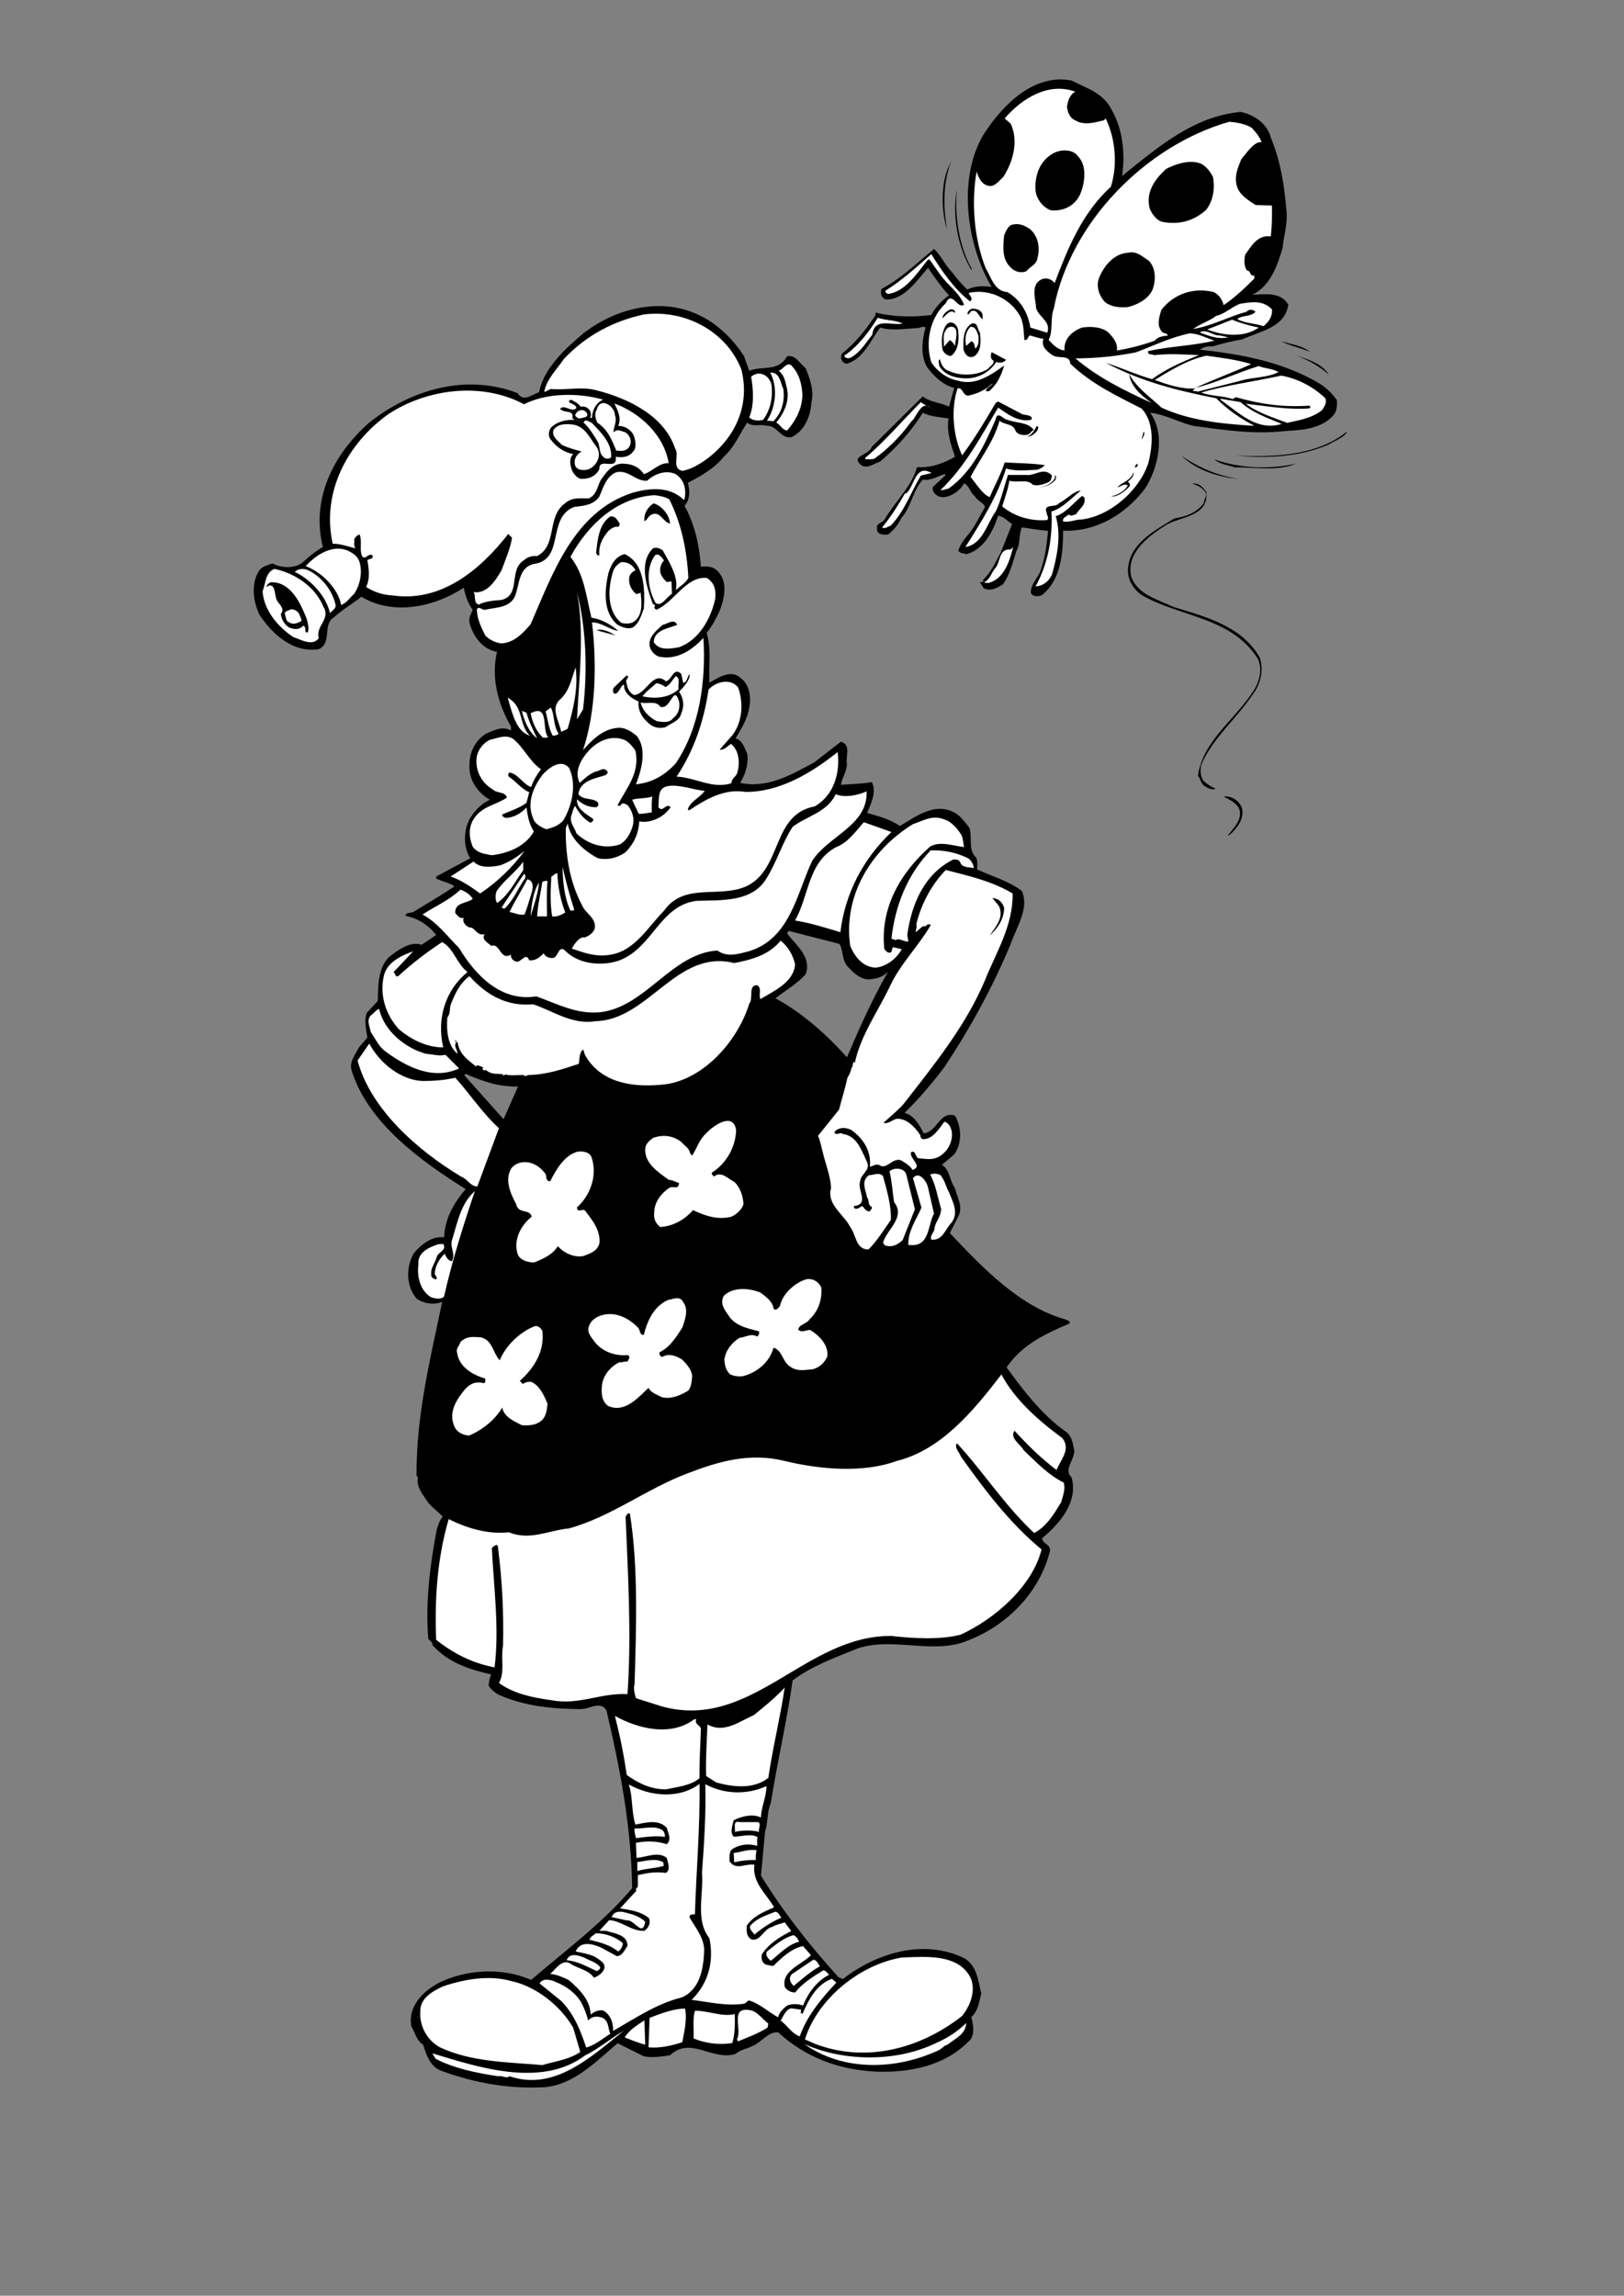 <?xml version="1.0" encoding="utf-8"?>
<!-- Generator: Adobe Illustrator 21.0.2, SVG Export Plug-In . SVG Version: 6.00 Build 0)  -->
<svg version="1.2" baseProfile="tiny" id="Layer_1" xmlns="http://www.w3.org/2000/svg" xmlns:xlink="http://www.w3.org/1999/xlink"
	 x="0px" y="0px" viewBox="0 0 595 841" overflow="scroll" xml:space="preserve">
<rect x="0" y="0" width="595" height="841" fill="#808080" stroke="none"/>
<g>
	<g>
		<path d="M393.6,531.6c-0.5-2.7-0.8-5.6-3.2-7.2c-8.5-6-15.5-15-21.6-23.5c5.8-8.5,14.5-12.4,23.1-16.1v-0.5
			c-0.4-0.7-1.2-0.7-1.7-1c-16.4-4.6-30-18.6-42.2-31.6l3.3-6.5c1.5-3.5-0.7-6.7-1.4-9.9c-2-2.7-1.8-6.7-4.8-8.6l4.5-3.8
			c3-4.2,2.7-9.9,0.3-14.2c-5.7-1.8-6.4,5.9-11.5,6.5c-1.4-2.9-3.5-6.7-7-7.5c5.3-5.2,9.8-10.5,14.4-16.5
			c9.7-14.5,18-29.8,24.5-45.4c2.1-6.2,6.9-13,4.1-19.4c-4.8-3.7-10.9-5.3-16.4-7.9c0-1.2,0.3-3.2-0.4-4.4c-3-2.7-1.3-7.3-2.4-10.8
			c-1.4-1.8-3-4-4.8-5.2c-7.4-4.7-14.7,0.9-20.7,4.5c-3.6-2.5-7.8-3.6-12-4.8c1.4-3.4,3.6-7.7,1.7-11.3c-3.6,0.7-7.8,0.7-11.3,1
			c0.4-2.7,2.2-4.8,2.2-7.7c-0.6-2.7,1.7-6.9-2.2-8.1l-9.8,7.6c-8.3,4.4-16.8,9.6-27.1,7.5c1.9-3.1,3.1-7,2.6-10.6
			c-1-2.1-1.7-5-4.3-5.7c2.1-3.6,4.4-7.1,5-11.3c0.8-4,0.1-8.3-3.1-10.8c-3.7-3.4-8.4,0-11.5,1.7c-0.3-6.7,0.8-12.2-1-18.3
			c2.1-2.5,3.5-5.3,4.8-8.1c1.8-4.7,3.2-11-1.2-14.9c-1.7-1.4-3.8-1.4-5.7-1.2c-0.6-8.1-2.3-15.6-6-22.3c2.1-2.4,2-5.6,1.2-8.4
			c4.7-2.5,9.7-5.2,13.2-9.6c4.1-3.7,5.8-8.5,8.6-12.5c1.8,1.8,4.9,0.4,7.2,1.2c3.6-0.3,5.2,5.1,9.1,4.1c4.7-2.3,6.9-7.6,7.2-12.8
			c1.1-4.3-0.7-8.8-2.1-12.4c-2.3-1.9-3.8-5-6.8-4.4c-3.3,5.8-8.7,3.4-13.9,5.3l-1.9-5.3c-3.8-6.1-10.1-12.2-16.6-15.1
			c-13.6-6.6-30.1-2.6-42,6.5c-6.9,5.8-14.8,13-16.5,21.8c-2.7,0.8-5.6,3.8-7.9,0.3c-18.7-7.2-38.9-1.4-54.3,10.8
			c-13.2,11.6-21.4,28-17,45.6c-2.7,1.5-5.1,3.5-7.5,5.7c-3,2.3-7.8,2-11,0.3c-1.8,0.7-4,1.1-5,2.9c-2.9,4.6-2,11.1,0.2,15.8
			c4.9,7.5,12.6,14.2,21.8,12.7c5-2.2,1.2-9.1,5.6-11.7c3.2-2.9,6.9-5,10-7.5c11.7,7.1,26.9,3.7,37.5-3.3c0.6,2.9,1.5,5.7,3.3,8.1
			c-0.6,1.5-1.5,2.7-1.2,4.6c1.2,5,4.8,9.9,10.1,10.8c-2.3,9.6,0.5,19.4,5.1,27.3v1.5c-3.1-1.8-6.4,0-9.2,1.2c-4,2.6-6,6.8-6,11.5
			c-0.3,5.4,3,10.1,7.5,12.7c-3.3,1.4-6,4.4-7.7,7.5c-2,4.3-2,10,0.5,13.9l-12.5,6.7v0.7c2.2,1.2,4.9,1.5,6.7,2.9
			c-4.8,3.3-9.8,6.1-14.6,9.1c-1,0.9-3.1,0.1-3.4,1.7c4.4,0.8,8.3,3.2,11.3,7l-5.3,3.6c-4.3-1.4-8.6,1.9-12,4.5
			c-4.1,4.2-3.9,10.5-4.1,16.1l-4,4.3c-1.1,2.9-0.2,6.3,0.2,9.1l-3.1,3.6c-1.3,2.7-3.6,5.2-2.7,8.4c6,19.3,25.5,33.3,41.8,43.5
			c-4.4,5.2-7.6,10.8-7.9,17.7c-4.5-0.6-8.4,2.6-11.1,5.8c-2.9,5.1-2.9,11.9,1,16.6c2.5,1.8,6.4,2.5,9.4,1.2
			c-4.2,20.4-9.5,41-9.4,63.6l0.5,0.7c-0.7,3.6,2,6.5,3.8,9.3c1.7,2,3.9,3.5,5.3,5.1c-1.2,1.4-1.7,3.1-2.2,4.8
			c-2.4,12.6-4.2,26.6-3.1,39.8c0.1,0.8,1.8,1.3,1.5,2.4c5.8,6.5,13.6,9,21.6,10.8c-0.7,1.3-0.8,2.7-1,4.1c1.1,1.6,2.5,2.8,4.3,3.6
			c9.4,4,19.3,4.9,29.1,5c3.3,0.2,7.6-3.3,9.8,0.5c4.9,21,9.1,42.2,9.4,65.1c-10.7,12.7-24.3,22.7-37,33.6
			c-10.7-4.7-23.8-3.9-34.1,1.2c-5.7,3.2-11.1,8.5-9.8,15.8c1.4,2.3,1.9,5.3,4.3,6.7c1.2,3.6,2.5,8.1,6.7,9.6
			c12.3,4.5,24.7,6.7,37.9,6c10.7-1,18.5-9.2,26.7-16.1l9.6,4.8c3.2,0.6,6.2,0.1,9.6-0.4c7.5-7.1,15.5,2.2,24-0.5
			c1.8-1.6,4.2-1.8,6.2-2.9c3.3-1.3,5.7-5.3,9.4-5c10.1,9.3,22.5,13.8,36,14.4c12.4,0.4,25.4-2.1,34.5-11.8c1.6-2.3,0.9-5.6,0.3-8.2
			c2.5-2.3,2.8-5.5,3.6-8.6c-1.1-4.7-1.6-10.4-6.3-13c-15-7.2-32.2-1.8-44.4,7.7l-1.6-0.7c-10.8-11.9-20.4-24.2-28.4-37.2l1.5-16.1
			c1.1-3.3,0.7-7.3,2.1-10.5c2.4-15.1,5.9-30,8-44.9c7.1-5.4,15.7-8.4,24-11.8c13.4-4.3,28.2,2.7,40.8-3.1
			c14.3-5.6,25.9-17.9,29.5-32.6c0.2-2.5-2.7-2.4-2.9-4.6c6.5-5.4,13.3-13.3,10.8-22.3C389.6,538.5,393.5,535,393.6,531.6z
			 M184.5,410l-14.4-16.1l0.5-0.5c5.9,2.6,12.4,4.9,19.2,4.6L184.5,410z M310.3,387.3c-7.6-8.5-16.6-16.4-26.2-21.6
			c3.6-2.8,7.8-5.2,11.1-8.8c2.2-6.3-3.3-10.4-6.8-14.9l0.5-1l18.7,4.8c1.5,2.8,0.8,6.4,3.4,8.7c2,2.2,4.1,4,7,4.3
			c2.8-0.2,5.4-0.7,7.4-2.9C319.6,366,314.8,376.8,310.3,387.3z"/>
	</g>
	<path d="M407.2,40.1c4.2,7.2,5.1,16.2,3.9,24.4c13.2-10.7,26.3-21.9,43.4-23.5c4.9,0.9,9.9,4.4,11.1,9.4c3.5,8.5,4.9,16.9,5.7,26.4
		c0.6,5.2-0.9,9.1-1.4,14.1c-1.9,6.5-4.5,13.9-11.1,17.1c4.4-0.2,10.5-1.2,13.2,3.6c-1.1,8.4-10.6,9.8-16.8,12.7
		c-4,0.7-7.1,1.5-11,2.6c-2-0.1-3.2,0.2-4.6,1.2c15.5,1.7,30.6,4.5,44,12.5c2.3,1.4,4.8,3.9,6.2,6c0.2,2.3-0.1,4.5-1.7,6
		c-4.5,4.6-11.5,5-17.3,5.3c-11.5,1.3-22.6-0.4-33.6-1.9c-5.4-1.3-10.4-4.2-15.8-4.8c5.8,8,2.9,20.4-1.9,27.8
		c-7.2,9.5-18,15.9-30,15.4c0,8.7-0.9,18.3-7.9,23.7c-1.3,0.5-3.3,0.5-3.9-0.9c-0.3-3.3,3.3-6,3.9-9.4c1.5-4.2,1.9-8.8,2.4-13.4
		c-3.1-0.1-6.5-0.8-9.6-1.2c-1.2,2.6-0.5,6.1-2,8.6c-1.4,4.2-2.3,8.6-5,12.3c-2,1.2-4.5,2.7-7,1.4l-1.4-2.2l1.4-0.2
		c-0.3-0.1-0.2-0.5-0.2-0.7c2.9-2.7,4.6-6.6,6.5-10.1l4.1-10.3c-1.5-1-3.1-2.8-5.1-3.1c-1.8,5.5-5.1,12.3-11.5,14.1
		c-1.1-0.3-2.3-0.2-3.1-1.2c0.9-3.5,4.2-6.1,6-9.3l3.8-6.8c-0.6-1.7-2.9-2.2-3.8-4c-1.8-1.4-2-3.9-3.9-4.6c-1.4,2.5-4.2,4.6-7.2,5
		c-1.9,0.3-3.9-1-4.3-2.8v-0.8l4.8-4.5l-0.5-0.3c-2.5,0.8-5.1,2.5-7.9,2c-3.7,4-4.2,10-7.9,14.1c-1,2.3-2.8,4.4-4.8,6
		c-1.8,0.3-4.4,0-4.1-2.4c-0.2-2,2.2-1.7,2.9-3.3c3.8-6.4,9.8-11.9,11.8-19c4.8,0.4,9.7-1.3,13.9-3.8c-1.5-4.4-3.1-8.7-2.4-14
		c-2.9-0.5-6.6-0.6-9.4-2.1c-4,6.5-9.6,12.8-15.8,18c-2.1,0.5-4,2.5-6.5,1.4c-4.7-3.6,2.6-3.7,3.6-6.9l18.7-18.5
		c2.8,2.3,6.6,2.2,9.6,3.8l1.9-6.9c-4-1-7.5-4.2-10-7.7c-2.4-4.2-1.8-9.9-0.5-14.4c-0.7-0.7-2.1,0.2-3.1,0.2
		c-4.7,0.2-9.1,1.1-13.5-0.2c-3.6,4.7-5.8,11-12,13.2c-1.4,0.1-2.2-1-2.4-2.2l0.3-1.4c4.9-3.8,9.1-9.1,12.4-14.2v-0.9
		c6.8,1.7,14.1,1.7,20.4,0.9c1.4-2.7,3.9-5.4,6.5-7.2c-2.8-3-5.3-6.6-7.7-10.1c-4,4.6-8.9,12-15.6,11.6c-1.5-0.6-2-2.4-1.4-3.9
		c6.7-3.4,12.9-9.4,19.2-14.6c2.8,2.6,4,6,6.7,8.6c1.5,2.1,3.6,4.5,5.5,6.3c2.6-1.4,6-1.4,8.9-1c-9-15.1-12.7-39.6-2.9-55.9
		c6.8-10.5,18.2-22.4,32.2-19.7C398,32.3,404.2,34,407.2,40.1z"/>
	<path fill="#FFFFFF" d="M394,33.6c-2.2,1.1-2.7,3.4-3.1,5.5c0.3,2,1,4.2,3.1,5c3.3,2,7.2,0.7,10.4,0l0.7-0.7
		c3.5,7.2,4.5,16.8,1.9,25c-10.7,9.8-15.8,22.7-20.6,35.3c-1.2-1.6-3.4-2.2-5.1-1.2c-3.8,2.1-1.8,7.2-1.7,10.3
		c0.8,3.3,5.6,4.9,4.1,9.1l-6.2-1.9c-0.8-5.2-3.5-10.1-8.4-13c-4.8-0.3-5.9-5.4-7.9-8.6c-4.3-10.6-5.4-24.2-3.4-35.5
		c0.7,2,1.6,4.3,3.8,5c2.6,1.1,4.4-1.7,6-3.1c3.5-5.4,5.7-13.1,2.7-19.5l-2.2-1.9C374.5,35.9,384.3,30,394,33.6z"/>
	<path fill="#FFFFFF" d="M458.8,47c1.4,1.6,2.8,3.2,3.4,5.1c-2.6-0.4-5.2,3.6-7.4,6.2c-1.3,3.2-2.6,6.1-1.7,9.6
		c0.8,3.4,4.2,5.4,6.9,7.2l6,0.2c0.1,3.9,0,7.7-0.4,11.3c-4.8-0.7-7.1,3.5-9.4,6.7c-0.4,1.9-0.5,4.3,0.7,5.8
		c1.4,0.1,0.9,1.7,2.2,1.9l0.2-0.2c0.4,0.2,0.2,0.8,0.3,1.2c-3.6,3.6-7.3,7.1-11.3,9.8c-0.4-1.9-1.7-3.9-3.6-4.8
		c-7.2-1.8-14.5,0.5-19.2,6.5c-0.7,2.3-1.8,5.6,0,7.7c0.5,1.2,2,0.5,2.4,1.7c-1.5,0.2-3.8,0.4-4.8,1.9c-4.5,1.6-9.1,2.8-13.9,3.6
		c0.4-2.8-1.4-4.8-3.2-6.7c-2.5-2-6.5-2.2-9.6-1.7c-3.3,1.2-6.4,3.8-6.4,7.7v0.7c-2.4-0.3-4.1-2-5.8-3.9c1.7-3.1,0.5-7.9,1.9-11.5
		c6-31.5,33.7-59.7,64.3-68.4C452.7,44.8,456.5,45.3,458.8,47z"/>
	<path d="M395,57.3c3.6,3.7,2.3,10.7,0.5,14.4c-2.2,4.1-6.4,5.8-10.6,5.3c-2.8-1.1-5.1-3.9-5.5-7.2c-0.4-5.7,1.7-11.3,7-13.9
		C388.7,54.8,393.1,54.5,395,57.3z"/>
	<path d="M347,84c-2.1-6.1-2.3-15.8,0.2-22.1l1.7-3.6C345.4,66,345.5,76,347,84z"/>
	<path d="M444.4,64.8c0.8,4.1,0.1,8.9-2.6,12.2c-4.6,4-9.8,5.4-15.8,4.3c-2.3-0.5-4-3-4.8-5c-1.4-5.8,1.6-10.3,6-14.4
		c3.7-1.9,8.8-3.6,12.9-1.9C442,61,443.5,63,444.4,64.8z"/>
	<path d="M356.1,98.6l-0.2,0.3c-5.1-8.5-7.1-20-5.3-29.6C349.7,78.5,351.2,90.1,356.1,98.6z"/>
	<path d="M377.2,83.8c3.3,2.7,3.9,7,2.9,10.8c-0.3,2.3-2.9,3.2-4.1,4.8c-2,0.7-4.2,0.2-5.7-1.4c-3.3-3.1-2.8-7.7-2.4-11.8
		c0.7-1.5,1.4-3.9,3.6-4C373.8,81.8,375.6,82.8,377.2,83.8z"/>
	<path d="M420.9,95.5c2.4,2.5,2.6,6.4,1.7,9.6c-1,4-5.6,6.5-9.4,7.4c-3.3,0.2-5.5,0-8.1-1.6c-2.5-2.4-3.6-6.1-2.4-9.2
		c1.8-4.3,5.4-8.8,10.5-9.1C416.5,91.8,418.6,94.1,420.9,95.5z"/>
	<path fill="#FFFFFF" d="M355.4,110.4c1.4-1.1-0.2-2-0.5-3.1c7.3-1.6,14.7,1.8,18.5,7.9c1.7,2.7,1.6,6.1,1.9,9.3
		c1.2,0.4,1.3-1.1,1.9-1.6c1.5,0.2,3.3,1.1,5.1,1.2c-1,2.9,1.4,4.7,3.3,6c2,1.5,6.4-0.4,6.5,3.1c7.9,7.6,17.1,11.8,26.2,16.5
		c4.7,5.1,4.1,13.5,2.4,20c-3.3,9.9-13.7,19.2-24.3,20.6c-2.4-0.1-4.3,1.2-6.9,0.7c-0.4-1.5,1.4-1.7,2.1-2.6c0.8,1.1,1.8,0,2.7,0
		c1-2.1,3.9-3.4,2.9-6.3l-0.8-0.4c-3,2.4-5.8,6.2-9.6,7.4c2.1,7,0.5,14.8-1.4,21.4c-1.1,2.4-3.2,4.2-6,4.3
		c4.4-7.8,6.4-17.8,5.8-27.4c4.1-1.2,7.3-4.9,10.8-7.7c-2.9,0.3-5.2,3.3-8,4.6c-1.2,1.9-6-0.1-4.5,3.6c0,0.9,0.9,1.7,0.2,2.6
		c-5.9,0.5-12-1.2-16.5-5c0.9-3.1,2.1-6.1,2.6-9.4c3,0.9,6.7-0.8,8.6,1.5c2,0.5,4.1-0.2,5.8-1c0.9-0.6,1.1-1.5,1.2-2.4
		c-3-3.3-6.1,0.2-9.4-0.2h-6.7c-1.5,4.5-2.5,9.2-4.5,13.4c-3.3,4.5-4.7,11.9-11.1,13c5.9-9.3,11.7-18.6,14.9-28.8
		c3.6,1.2,7.7,0.6,11.3,0.5c1.1-0.3,2.2-0.9,2.9-1.7c-4.5-0.7-10.1-0.7-14.7-1c-1.4,4.4-3.7,8.5-5.5,12.7c-2.6-1-4.9-4.8-7-7.4
		c3.6-6.9,8.6-13.1,10.6-20.6c1.7,1.6,5,1,5.8,3.6c0.9,1.7,2.8,1.8,4.3,1.6c1.1-0.3,1.4-1.1,2.4-1.9c-2.4-2.9-6.1-2.3-9.6-3.6
		c-1.4-0.1-3.7-3.5-4.3-0.2c-4,9.2-8.5,19.2-17.3,25.4c-1,0.1-1.8,0.7-2.9,0.5c9.2-8.8,14.8-19.7,21.1-30.2c3.6,2.6,7.6,5.4,12,4.5
		c0.4-0.1,0.2-0.6,0.3-0.9c-1.1-1.2-2.9-0.6-4.1-1.5l-8.2-4.3l-0.9,0.5c-3.8,6.5-7.7,13-12.3,19.2c-3.3-7-4.2-16.8-1.7-24.5
		c2-0.6,1.9,2.9,4.1,2.6c3.2-0.7,6.2-2,8.7-4.5c-0.5,1.3-2.3,1.4-2.4,2.9h1.2c3-2.6,4.5-5.9,5.5-9.4c-4.8,3.4-10.6,7.6-17.1,5.5
		c-3.8-0.7-7.5-3.4-9.6-6.7c-2.2-7.1-0.7-16.1,5.3-21.6c2.3-5,4.3,2.4,6.7,0.5c-1.7-4.3-5.8-7-8.6-10.8l-4.1-5.8l-0.7,0.3
		c-3.8,4.8-8.2,11.7-14.6,12.4c-0.3-0.4-1-0.5-0.8-1.2c6.1-3.8,11.3-8.6,16.8-13.4C345.1,99.3,349.5,105.8,355.4,110.4z"/>
	<path fill="#FFFFFF" d="M466,113.3c0.3,2.6-1.2,4.7-3.1,6.2c-3.1-1.1-6.7-1-9.6-2.6c1.9-1.6,4.9-0.7,6.7-2.7
		c-0.7-0.7-2.2-1.2-3.3,0c-6.6,1.8-12.9,5.3-19.5,6.3c2.7-2,5.8-2.8,8.4-4.8c3.2-0.7,5.7-3.3,8.7-4.4
		C458.5,110.6,462.7,109.9,466,113.3z"/>
	<path d="M360,115.3v1.7c-1.5-1-1.9-4.1-4.4-2.9c-0.1,0.5-0.6,0.8-0.9,1.2c-0.7-0.7,0.5-2,1.4-2.2C357.7,113,359.5,113.5,360,115.3z
		"/>
	<path d="M349.9,114v0.7c-1.6-1.8-3.4,0.9-4.6,1.9c0-1.6,1.8-2.8,3.1-3.3C349,113.3,349.5,113.5,349.9,114z"/>
	<path fill="#FFFFFF" d="M271.6,135.3c3.3,12.9-2,24.9-12.7,32.9c-2.7,1.9-5.6,3.7-8.9,4.3c-4.1-0.9-1-5.7-2.6-8.1
		c-4.1-12.3-17.5-18.5-28.8-21.4c-5.3-1.5-11,0-16.8-0.5c-0.8,0.2-1.5,1-2.4,1c1-4.8,4.4-7.9,7.2-12c8.2-8.7,18.2-13.9,29.3-16.3
		C250.7,113.3,266,121.1,271.6,135.3z"/>
	<path fill="#FFFFFF" d="M330.7,118.5c-3.8,1-10.3-2.5-11.1,4.1c-2.5,3.1-4.3,6.4-7.9,8.4c-0.8,0.4-2.1,0.3-2.4-0.7
		c5.2-3.5,9.2-8.9,12.3-13.9C324.7,117.5,327.6,117.1,330.7,118.5z"/>
	<path fill="#FFFFFF" d="M461.2,120c-5.4,3.8-13,3-18.9,0.7l9.1-3.6C454.5,118.4,458.1,119.4,461.2,120z"/>
	<path d="M351.1,121.8c0.3,3-0.1,6.8-2.7,8.6c-1.3,0-2.7-1.1-3.1-2.4c-0.4-2.8-0.4-5.7,1-8.4C348.1,116.4,351.3,119,351.1,121.8z"/>
	<path d="M359,121.8c0.4,2.8,0.7,7-2.2,8.8c-2.2,0.8-3.3-0.9-3.8-2.6c-0.1-3.2-0.2-7.5,2.9-9.4C358.3,117.8,358,120.6,359,121.8z"/>
	<path fill="#FFFFFF" d="M350.4,121.8c0.2,1.8-0.5,3.3-0.5,5c-0.4-0.8-1-1.7-1.9-2.2l-2.2,2.4c0.2-2.2-0.6-4.1,0.7-6
		C347.5,119,350.5,119.3,350.4,121.8z"/>
	<path fill="#FFFFFF" d="M358.5,123.1c0,1.4,0.3,3.5-1.2,4.6c-0.3-1-0.2-2.3-1.4-2.7l-1.9,1.7c-0.6-2.4-0.3-5.2,1.6-7
		C357.6,119.6,358,121.8,358.5,123.1z"/>
	<path fill="#FFFFFF" d="M450,123.6c-3.7,0.7-6.5-0.3-10.1-1.7l-0.3-0.2c2.6-1.3,4.7,1.4,7.5,1.2L450,123.6z"/>
	<path fill="#FFFFFF" d="M444.9,124.8c-8,1.9-15.9,2-24.2,3.8c-0.4,1.6,1.4,1,2.1,1.5c5.7-0.6,10.4-0.3,16.4,0
		c-5.9,2.4-12,5-17.1,8.8c-5.8-1.6-11.5-4.3-17-6c13.1,6.9,25.8,10.1,40.5,13c4.1,4.2,9,7.5,14,10.1c-11.4-0.7-23.6-1.8-34.1-6.7
		c-4.2-4-9.1-7.2-11.8-12.3c0.6,4.6,4.3,7.8,8.2,10.6c-9.7-4.4-19.5-9.2-27.9-16.3c8.3-0.1,14.1-0.7,22.1-2.2
		c6.9-2.6,12.6-5.5,19.9-7C439.3,122.3,442,123.8,444.9,124.8z"/>
	<path d="M480,128.9c-3-1.3-7.4-2.2-10.6-3.9C473,126.1,477.1,126.6,480,128.9z"/>
	<path d="M368.6,131.8c-0.7,1-2.4,1.3-3.6,0.8c-2.6,4-7,6.2-11.5,6c-3.7-0.1-7.6-1.3-9.4-4.6c0.1-0.8-0.7-1.8,0.3-2.4
		c0.3,1.8,1.4,3.8,3.3,4.3c4.2,2,10.3,1.7,14.2-0.7c0.7-1,2.4-1.7,2.1-3.1c-1.3-0.6-1-2.2-0.7-3.1L368.6,131.8z"/>
	<path d="M486.9,137.3c-3.7-3.4-8.3-5.7-12.9-7.5C478.6,131.6,484.1,132.8,486.9,137.3z"/>
	<path fill="#FFFFFF" d="M458.4,133.4c-6.6,3-13.8,5.6-20.4,8.7c7.7-1.9,15.6-5.7,23.2-8c2.3,1,4.8,0.8,7.2,2.2
		c-3.9,2.1-9.2,1.8-13.6,3.1l-16.1,4.1c-0.4-0.5-1.3,0.1-1.7-0.5l1-0.7c-5,0.4-10.2-1.4-14.9-3.1c5.8-3.6,12-7.4,18.9-8.9
		C447,131,453.5,131.8,458.4,133.4z"/>
	<path fill="#FFFFFF" d="M294,144.5c-0.1,5.1-2.3,9.4-5.6,13.2c-1.9-0.2-2.4-2.1-4-2.9c2.7-3.2,5.2-8.1,3.8-13
		c-0.5-2.2-0.9-4.4-2.9-6c1.7-0.4,3.3-4,5.1-1.4C293,137.3,293.7,140.8,294,144.5z"/>
	<path fill="#FFFFFF" d="M282.7,141.3c0.5,4.9-0.6,9-3.1,12.5c-1.5,0.4-3.8,0.4-5.1-0.9c1.9-4.5,1.5-10.3,0.7-14.9
		C278.4,135.3,282.2,137.8,282.7,141.3z"/>
	<path fill="#FFFFFF" d="M287,142.5c0.6,4.7-0.6,8.6-3.6,11.8l-2.4-0.2c3.3-4.9,4-12.4,1.2-17.6C285.8,136.3,285.9,140.3,287,142.5z
		"/>
	<path fill="#FFFFFF" d="M485.5,145.8c0.8,1.7-0.3,3.2-1.2,4.5c-3.7,2.9-8.2,3.6-12.7,4.6c-5.2-2-10.5-3.5-15.2-7
		c8,0.9,15.7,2.3,23.3,1.7l0.5-0.5l-0.5-0.5c-9.9,0.7-18.5-0.7-26.9-3.1l-1.2,0.7c-3.6-1.3-7.9-1-11.5-2.4
		c9.5-2.8,19.8-4.1,29.3-6.2C475.2,138.6,480.9,141.5,485.5,145.8z"/>
	<path fill="#FFFFFF" d="M192,148.1c8.2-4.2,19.8-4.3,29-1.7c-2.5,1-4.1,3.9-4.1,6.7h-0.7c0.4-1,0.4-1.6,0-2.6
		c-0.8-1.2-1.9-1.8-3.4-1.5c-1-1.3-2.3-1.9-3.6-2.6c-0.2,0.3-1,0.3-0.7,0.9c0.9,0.8,2.5,0.8,2.7,2.2c-1.8,1.8-4.2-1.5-6,0.2
		c1.3,1.9,5.2,0.2,4.5,3.4c0.6,1,1.8,1,2.4,1l0.3,0.2c-3.1-1.1-7.7-0.3-10.4,2.2c-0.9,1.1-1.3,3-0.4,4.3c2.1,2.9,5.1,5,8.4,5.5
		c-1.5,1.6-1.2,3.9-0.5,5.8c0.5,1.3,1.7,2.8,3.1,3.3c2.9,0.2,5.7-0.8,7-3.6c-0.2-4.5,6.7,1,6-4.5c1.9,0.4,4.7,0.3,6.2-1.7
		c1.6-1.3,1-4.2,0.5-5.8c-0.9-2.3-3.3-3.8-5.8-3.8c1.3-2.9-0.2-5.7-1.4-8.2c9.3,3.4,18.2,11.5,19.9,21.9c-3.4-0.3-5.9,3-9.1,4
		c-1.6-2.5-4.2-3.7-7-3.8c-3.6-0.5-6.3,2.3-8.1,5c-2.1,2.4-1.6,6.1-5.1,7.7c-3.5,0-5.9-0.5-8.6,1.7c-7,5-2.7,15.4-10.3,19.4
		c-1.7-0.2-3.5,0.3-4.8,1.5c-5.9,3.6-0.9,12.9-8.4,14.6c-2.6,0.2-5.8,0.4-8.2,1.7c-2.1-0.7-0.9-3.2-1.9-4.6c4.7,0.8,8-4,10.3-8.1
		c1.4-3.9,3.2-7.9,3.8-11.8l-1.4-1.4c-10.3,13.3-24.8,25.2-42.5,22.5c-3.2-0.1-6.7-1.2-9.6-3.1c1.6-2.7,1-7.1,0.5-9.8
		c0.7-0.6,2.3-0.3,1.9-1.7c-1.5-1.3-3.2,2.6-4.1-0.5c-0.6-2.3,0.3-5.4-0.7-7.2c-0.9,0.3-1.5,0.9-1.9,1.7c0.2,1.1-0.4,2.5,0.5,3.4
		c-2.5-0.6-5.7-1.8-8.4-1.7c-4.2-18.9,5.4-36.8,20.4-47.5C156.5,142.4,176.5,139.8,192,148.1z"/>
	<path fill="#FFFFFF" d="M454.5,147.3c4.5,4,9.9,5.8,15.1,8c-9.3,2.8-15.7-4.2-22.5-8.9l0.2-0.3L454.5,147.3z"/>
	<path fill="#FFFFFF" d="M341.7,150c-4.1-4.4-5.6,2.7-7.9,4.5c-3.8,5.3-8.4,9.9-13.4,13.5c-1,0.4-2.6,0.2-3.4,0.2v-0.5
		c7-5.8,13.4-13.4,20.4-20.4C338.7,148.6,340.9,148.8,341.7,150z"/>
	<path fill="#FFFFFF" d="M225.3,152.1c0.9,2.3-0.6,4.4-0.5,6.3c1.5-1.5,2.8-0.4,4.4,0c1.6,1.1,2.3,3,1.6,4.8
		c-0.7,1.7-2.5,2.2-4.3,1.9h-0.7c-1.6-3.8-3-7.7-7-10.3c-0.5-1.3-1.2-3.2-0.2-4.6C219.9,144.9,225.4,149,225.3,152.1z"/>
	<path fill="#FFFFFF" d="M215,151.3c0.8,1.7-1.3,1.6-2.2,1.9c-0.9,0.3-1.6-0.3-2.1-1c0.3-1,0.9-1.6,1.9-1.9
		C213.6,150.1,214.4,150.4,215,151.3z"/>
	<path fill="#FFFFFF" d="M223.9,167.5c-0.6,0.7-2.1,0.7-2.7,0c-1.8-1.4-1.3-3.7-2.1-5.5c-1.5-2.5-3-5.1-5.3-7.2
		c0.6-1.6,2.2-0.2,3.1,0.2C220.3,158.5,224.3,162.5,223.9,167.5z"/>
	<path fill="#FFFFFF" d="M218.6,163.8c1.1,1.6,1.1,3.8,0,5.5c-1.3,2.3-3.9,3.5-6.5,2.6c-0.6-0.2-1.2-0.8-1.4-1.4
		c-0.6-2.4,0.6-4.1,2.4-5.1c-2.2-0.6-4.9-1.3-7.2-2.4c-1.6-1.6-3.9-3.2-3.1-5.5c1.6-2.4,4.9-2.3,7.6-1.9
		C214.6,156.6,216.1,160.5,218.6,163.8z"/>
	<path d="M380.4,156.5c0,1.5-1.7,2.7-2.9,3.3l-1.7,0.3c2.2-0.4,3.2-2.6,4.1-4.1L380.4,156.5z"/>
	<path d="M486.9,162.8c-10.6,4.6-22.5,5.2-34.1,4.1c13.5,0.6,29.8,0.2,40.8-8.9C492.8,160.1,489.3,161.3,486.9,162.8z"/>
	<path d="M418.5,160.8h-0.2l0.7-2.7C419.7,158.9,418.8,159.9,418.5,160.8z"/>
	<path d="M453.8,175.4c-7.1-0.5-15.2-3-20.9-8.4C439.2,171.3,446.1,174.3,453.8,175.4z"/>
	<path d="M474.9,169.8c-6.8,3-15.5,1.3-22.5,1.4c-2.3-0.8-5.5-1.1-7.5-2.9C454.3,171.6,465.2,172.1,474.9,169.8z"/>
	<path d="M416.1,171.3c-0.6-0.3,0-1,0.5-1.4C417.2,170.3,416.6,171,416.1,171.3z"/>
	<path fill="#FFFFFF" d="M341.2,173.3l-3.8,0.9c-3.7,6.1-5.8,12.8-11,18.3c-1,0.4-2.3,1.4-3.2,0.7c3.3-4,5.9-8.2,8.4-12.5h0.5
		c2.9-2.6,3.2-10.4,8.7-7.7C341,173,341.1,173.1,341.2,173.3z"/>
	<path fill="#FFFFFF" d="M237.1,176.1c2.7-2.5,6.9-4.1,10.5-2.4c3.2,2.2,3.9,5.7,3.2,9.2l-0.3,0.2c-5.1-5-12.3-4.4-18.7-2.6
		c-21.7,6.9-29.5,30.2-37.4,48.2c-3.1,3.6-6.2,6.8-10.8,7c-2-0.3-4.2-1.2-5.8-2.9c-1.5-3-3-6-3.1-9.6c0.9-1.3,1.8,0.3,2.9,0.2
		c3.7-0.9,9-0.6,11-4.8c1.8-4.2,1.2-10.7,7-12c11.5-1.6,4.6-17,14.8-20.9c3.5-0.4,7.1-0.7,9.2-3.8c1.4-3.2,2.5-7.4,6.2-8.9
		C230.4,172,232.8,176.4,237.1,176.1z"/>
	<path d="M413.2,176.4c0.6,0.5,1.1,1.2,0.5,1.9c-1.9,2-4.2,3.7-6.7,3.6c1.9-0.5,4.9-1.6,6.2-4.1c-1.4-0.8-2.5,0.5-3.8,0.7
		c1.7-1.9,5.2-2.5,5.8-5.5C415.6,174.3,414.4,175.6,413.2,176.4z"/>
	<path d="M386.4,176.1c-1.8,1.9-4.1,2.4-6.5,2.4c2.6,0,5-0.9,6.5-3.1l0.2-1.4C387,174.3,387,175.8,386.4,176.1z"/>
	<path d="M442,180.3c0.8,8.8-9.1,8.9-14.4,11.8c-6.4,4-15,10.1-13.2,18.9c2.2,6.9,9.9,8.6,15.4,11.3c11.2,3.5,24.9,6.7,31.7,18.5
		c1.6,4.3,0.4,9.8-2.4,13.4c-5.7,8.7-15,16.4-19,26c-0.4,1.9-0.4,4.4,1,6c1.2,1.1,2.6,2,4.1,2.6v0.2c-1.4,0.5-2.9-0.4-4.1-1.2
		c-1.2-0.9-1.2-2.5-2.2-3.6c1.8-12.9,13.6-20.5,20.4-31.2c2.1-3.2,3.4-8,1.5-11.7c-9.6-15.3-28.5-15.2-42.5-23.3
		c-3.7-2.6-5.8-6.8-4.8-11.3c1.5-8.3,10.3-12.8,16.8-16.8c4.1-0.6,8.3-2.1,10.8-5.7c-0.1-1.4,1.2-2.1,0.7-3.6c-1-1.8-3.1-2.9-5-3.4
		C439.2,176.8,440.8,178.5,442,180.3z"/>
	<path fill="#FFFFFF" d="M245.2,182.9c4.4,8.7,6.5,18.7,7,28.8c-0.9,1.9-3.1,3-4.6,4.5c1.1-4.8-2.3-10.1-4.8-14.6
		c-1-0.7-2.3-1.3-3.6-0.7c-5.4,5.4-2.1,14.5,0,20.4c0.6,0,1.1,0.7,0.5,1.2c0,0.4,0.5,0.6,0.7,0.9c6.5-2.6,10.8-12.3,18.5-11.7
		c2.8,1.6,3.6,4.6,3.1,7.9c-1.6,7-5.8,14.8-13.2,17.5c-3.3,0.6-7.4,1.3-9.3-1.9c0.3-4.6,5.4-4.9,8.6-6.3c-1.1-2.5-3.6-0.3-5.3,0
		c-2.6,2.3-5.9,5-4.5,8.7c0.7,1.5,2.3,3.1,4.1,3.1c6.1,0.9,11.4-2.8,15.3-7c1,15.6-1.3,32.9-10.1,45.9c-4,4.4-8.8,7.2-14.6,7.7
		c1.9-4.9,4.3-12.9,0.2-17.8c-1.8-1.4-3.6-2.7-6-2.9c-5.7,0-9.9,4-13.6,8.2c4.7-14.1,5.1-31.2,3.3-46.8c3.6,0,6.4,2.7,9.6,3.1
		c-2.7-2.3-6.1-4.3-9.8-4.8c-1.9-7.7-2.6-15.9-7.7-22.3c6.4-11.8,17-21.7,30.7-22.6C241.7,181.6,243.6,182,245.2,182.9z"/>
	<path d="M245.5,191.8c-2.5-0.4-3.7-4.8-6.7-3.3c-1.3,0.4-1.6,2.1-2.7,2.4c-0.3-2.5,1.1-5.2,3.4-6.5
		C242.5,185.3,245.2,188.5,245.5,191.8z"/>
	<path d="M227,191.8c0.1,0.5-0.1,0.9-0.5,1.2c-1.2-0.3-2.6,0.6-3.6,1.5c-2.1,2.5-3.7,5.3-3.3,8.9c-0.9,0.3-1-0.5-1.2-1
		c0.6-4.9,1-10.3,5.2-13.2C225.4,188.9,226.2,190.5,227,191.8z"/>
	<path fill="#FFFFFF" d="M361.9,213.6l-1.5-0.3c2.2-0.7,2.7-3.3,4.1-5c2.2-2.2,1.2-7.4,5.8-7l0.9-0.9
		C370,205.1,368,212.3,361.9,213.6z"/>
	<path fill="#FFFFFF" d="M131.7,205.8c1.2,4,0.2,8.4-1.9,11.7c-1.6,1.4-2.9,3.5-4.8,4.1c-1.2-6.2-7.3-12.1-13-14.2
		c3.6-4,9.7-8.1,15.4-5.7C129.2,202.6,131,203.6,131.7,205.8z"/>
	<path d="M235.9,222.9c-1,2.5-1.6,5.3-4.1,7c-2,0.7-3.9-0.2-5.5-1c-5.5-4.5-4.8-12.7-3.4-18.9c0.9-3,2.6-6.3,6-7
		C236.2,206.4,236.3,216,235.9,222.9z"/>
	<path fill="#FFFFFF" d="M242.1,210.3c0.5,1.1,1.3,2.2,2.2,2.9l1.7-0.2l0.2,4.5c-2,1.2-3.8,4.9-6,3.4c-2.9-5.2-3.8-12.6-0.2-17.5
		c1.4-0.9,2.5,0.9,3.3,1.9C242.1,206.5,241.5,208.4,242.1,210.3z"/>
	<path fill="#FFFFFF" d="M232.8,209c-1,0.2-1.9,1.3-2.2,2.2c-0.5,2.7,0.7,5,2.6,6.5c0.4-0.5,1.2,0,1.5-0.8c0.3,3.3,1,7.8-1.9,10.4
		c-1.3,1.3-3.4,1.3-5.1,0.9c-5.6-4.4-5-13.2-2.9-19.4c0.5-1.2,1.8-2.4,2.9-2.9C229.7,205.8,232,206.9,232.8,209z"/>
	<path fill="#FFFFFF" d="M118.5,222.3c2.8,4.6-3,6.9-1.7,11.5c-2.4,3.1-6.5,0.5-9.3-0.4c-5.8-3.8-10.8-9.9-11.3-16.8
		c1.2-2.9,0.9-6.7,4.3-8.2C107.8,209.9,115.5,214.8,118.5,222.3z"/>
	<path fill="#FFFFFF" d="M122.8,221c0.7,1.9-0.9,2.4-1.9,3.6c-1.4-6.2-6.9-12.2-12.9-15.1c1.6-1.5,3.9-1.3,5.7-0.2
		C118.2,211.8,121.6,216.3,122.8,221z"/>
	<path d="M112.3,226.5c0.5,1.6,1,3.7,0.5,5.1c-1.7,0.6-0.2-1.9-1.7-2.4c-1.4,1.6-3.3,1.4-5.1,0.7c-1.8-1.1-2.9-3-3.1-5
		c1.8-2.3-1.2-3.7-1.7-5.6c-0.6-1.8-0.4-6.4-3.6-4.3c0-0.6,1.1-1.8,2-1.7C106.7,213.3,110.2,221.3,112.3,226.5z"/>
	<path fill="#FFFFFF" d="M213.6,259.9l-2.2,3.6c0.8-15.3,2.8-32,0-46.6C214.8,230.4,215.3,245.8,213.6,259.9z"/>
	<path fill="#FFFFFF" d="M109.9,225.6c0.2,0.6,0.6,1.1,0.5,1.9c-1.2,0.7-3,1.5-4.4,0.5c-1.4-0.4-1.1-1.9-1.6-2.9
		c-0.3-1.4,1.4-1.3,2.1-1.9C108.1,223.1,109.4,224.1,109.9,225.6z"/>
	<path d="M225.6,232.8l-7-1.9C220.7,230.1,223.5,231.6,225.6,232.8z"/>
	<path fill="#FFFFFF" d="M208,266.9c-0.7,0.6-1.6,0.7-2.4,1.2c-0.6-3.7-3.9-8.3-0.7-11.6c3.8-3.2,4.4-7.8,6-12
		C211.9,252,210.1,259.6,208,266.9z"/>
	<path d="M249.6,246.9l0.7,3.2c1.5,0,1.4-2.2,2.4-3.2c0.1,2.3-2.1,4.6-3.9,6.5c1.7,2.4,2,5.3,0.8,7.9c-0.6,2.9-3.8,3.6-5.8,5.1
		c-2.2,0.6-4.6,0.1-6.2-1.5c-2.5-2.1-4-4.9-3.6-7.9c-2.3-1-4.6-2.5-5.3-5c-0.1-0.4,0.2-1-0.3-1.2c-1.2,0.8-1.8,3.6-3.3,3.3
		c-0.7-0.4-0.7-1.9,0-2.4l4.5-4.3c1.3,0.7-0.3,1.3-0.2,2.2c0.4,1.9,0.8,4,2.9,5c4.5-0.2,6.9-9.2,11.7-5
		C246.2,249,246.9,244.1,249.6,246.9z"/>
	<path fill="#FFFFFF" d="M248.6,252.5c-3.7,3.4-8.9,3.5-13.2,2.6c1.2-1.8,3.4-3.2,5-4.8c1.3,0.1,2.4,0.6,3.4,1.4
		c1.7-0.7,2.5-2.7,3.8-4C249.4,248.4,248.3,250.8,248.6,252.5z"/>
	<path fill="#FFFFFF" d="M270.4,251.8c2.1,5.7,1.6,12.5-1.9,17.3l-4.8,5.5c1.5,0.3,2.8-1.2,4.1-2.1c2.9,2.3,3.4,6.7,2.4,10.3
		c-0.3,1.7-2.2,2.2-2.2,4.1c-6.8,2.3-13.2-2.1-20.1-2.4c6.4-9.6,10-20.4,11.7-31.9C262.4,249.6,267.7,248.4,270.4,251.8z"/>
	<path fill="#FFFFFF" d="M248.8,257c0.4,2.5-0.3,4.7-2.1,6c-1.4,2-4,1.5-6,1.2c-3-1.5-5.2-3.7-6-6.9c2,0.8,5.6-0.9,7.2,1.6
		C245.8,260.3,246.8,250.3,248.8,257z"/>
	<path fill="#FFFFFF" d="M194.1,269.5c-5.2-1.6-6.5-8.8-8.1-13.9C192.1,258.9,189.9,265.3,194.1,269.5z"/>
	<path fill="#FFFFFF" d="M204.7,268.8c-0.6,0.5-1.3,0.7-2.2,0.7c-1.5-2.7-1.8-5.9-2.6-8.9l1.9-1.4
		C203.3,261.9,202.6,265.8,204.7,268.8z"/>
	<path fill="#FFFFFF" d="M192.9,261.1c0.9,3.3,2.4,6.3,3.9,9.4c-3.1-2.4-4.7-6.3-5.6-10.1L192.9,261.1z"/>
	<path fill="#FFFFFF" d="M200.8,270c-0.4,0.4-1.2,0.2-1.9,0.2c-2.6-2.5-3.8-5.6-4.5-8.9C201.4,257.6,198.4,267.3,200.8,270z"/>
	<path fill="#FFFFFF" d="M198.2,281.8c-1.6,2.1-2.8,4.2-3.6,6.5c-2.9-0.9-4.6-4.7-7.9-5.3c-0.6,0.3-0.6,1.1-0.3,1.5
		c2.6,1.7,4.7,4.6,7.5,5.7l-1,3.9c-2.7,2-5.9,2.9-8.9,4.3c-0.1,0.8,0.8,1,1.2,1.2c3.1,0,5.7-1.7,7.7-3.8c0.4,3.1,1,6.2,2.7,8.8
		c-3.2,5.6-9.6,8-15.4,8.7c-2.6-0.5-5.2-0.7-7-3.1c-1.3-3.2-1.6-6.5,0-9.6c3-5.3,8.4-5.6,12.5-8.4c-0.5-2.3-3.6-1.5-5-2.9
		c-4.4-2.5-6.8-7.3-6-12.3c0.5-2.4,2.4-4.9,4.8-6c2.6-0.5,5.7-2.1,8.4-0.4C191.8,273.6,194.1,279.1,198.2,281.8z"/>
	<path fill="#FFFFFF" d="M232.8,275c1.8,8.1-3.3,13.7-6.5,19.9c0.2,0.5,0.6,0.2,0.9,0.3c1.1-1.5,1.4-0.8,2.7-0.3
		c1.7,2.1,2.7,4.8,1.9,7.7c-0.8,2.6-2,5.1-4.6,6.7c-5.5,1.9-11.6,0.2-16-4c-0.7-2.3-2.9-4.2-1.7-7c0.3-1.1,0.6-2.2,1.2-3.1
		c1.1,2.1,3.2,5,5.7,6.2c0.6-0.4,1.6-1.1,0.5-1.7c-2.3-1.6-5.8-3.5-5.5-6.9c2,1.9,4.3,3,7.2,2.9c0.8-0.5,0.8-1.4,0.2-2
		c-2.1-1.5-5.2-0.5-6.9-2.8c0.7-5.1,6.3-5.7,10.1-7c0.3-0.4,1.1-1,0.4-1.4c-1.2-1.7-2.8,0-4.3,0.2c-2.1,0.8-4.1,2.6-5.7,4.1
		c-2.1-4.2,0.3-8.4,3.3-11.8c3.3-3.6,8.1-5.7,12.7-4.1C230.2,271.5,231.8,273.5,232.8,275z"/>
	<path fill="#FFFFFF" d="M298.5,295.4c-15.8,3-11.8,22.6-24.7,29.1c-10,4.8-23-1.5-30.5,9.1c-5.9,6-10.7,14.6-19.4,16.1
		c-5.5,1-9.7-0.6-14.4-2.2c0.9-1.6,2.7-4.5,4.8-4.1c1.4-0.5,3.2-1.7,3.6-3.3c0.6-3.9-3.3-5.3-4.6-8.4c-4.5-8.4-6.2-18.3-6-28.4
		l0.7-1.6c0.9,5.6,6.2,10.2,11.1,12.7c3.7,0.8,7.2-0.2,10.1-2.2c3.1-3.2,4.8-6.9,5-11.3c4.3,0.8,9.1-1.6,11.5-5.2
		c-1.8-1.8-2.7,2.2-4.5,0c0.4-2.9-0.5-6.9,3.3-7.7c4.3-0.8,9.6,1.4,13.7,1.7c-1.6,2.4-5.1,3.7-6.2,6.7l0.4,0.5
		c6.2-4.1,12.9-8.1,20.7-6.8c12.4,0.1,24-6.8,33.8-14.6C307.9,283.1,305.5,291.4,298.5,295.4z"/>
	<path fill="#FFFFFF" d="M208.5,281.3c2.9,6.1,1.1,13.8-2.1,19.2c-1.7,2-4,2.7-6.3,3.3c-1.8-0.8-4.2-1.9-4.8-4.1
		c-2.4-5.5,0.1-11.4,3.4-15.8C201,281.3,205.5,277.8,208.5,281.3z"/>
	<path fill="#FFFFFF" d="M317.5,289.9c0.5,12.5-13.9,16.2-19.9,25.4c-5.7,11.9-8,28.6-23.3,33.2c-4,1-7.8,2.3-11.5-0.3
		c-16.7,1.1-26.2,20.6-42.8,22.6c-8.7,0.9-15.9-3.1-23.5-5.8c-12.9,2.1-22.3-7.7-28.3-17.7c-4.5-4.5-7.9-9.3-13.4-12.3
		c4.6-3,9.8-5.2,13.9-9.1c1.7,0.6,3.6,1.8,4.5,3.4c-2.1,1.7-6.7,1.2-6.4,5.2c0.9,0.9,1.6,2.2,3.1,1.7c-0.7,1.5,0.9,3.4,2.4,3.6
		c1.5-0.2,2.6,3.3,5.3,2.4c-1.4,1.9,1.1,3.1,2.4,4.3c3.3-1.2,3.2,5.6,7.2,3.2c-0.2,1.3,0.9,2.4,2.1,2.6c1.7,0.2,3.4-3.6,4.6-0.5
		c2.2,0.2,3.8-1,5.3-2.6c0.6,1.5,2.4,1.9,3.6,1.7c1.9-0.6,1.9-5.1,4.5-2.4c5,4.9,13.6,5.5,19.7,3.3c12.2-4.7,14.8-20.2,28.3-21.8
		c8.9-0.3,20.3,0.6,25.5-8.2c3.9-6.2,5.7-12.9,9.6-18.9c5.2-4,12.7-5.3,15.8-12C309.3,292.4,314.5,291.3,317.5,289.9z"/>
	<path fill="#FFFFFF" d="M239,291.8c-0.3,1.8-0.2,3.9-0.2,5.8c-1.7,0.2-3.1,0.6-4.8,0.5l-2.4-5.1C233.4,292.3,236.7,292.6,239,291.8
		z"/>
	<path d="M454.8,295.4c1.5,4-1.3,7.7-4.1,10.3l-1,0.5c1.7-2.2,4.8-5.1,4.6-8.4c0-3.2-3.9-4.9-6-6C451.1,291.5,453.5,293,454.8,295.4
		z"/>
	<path fill="#FFFFFF" d="M352.3,306c0.6,1.3,0.6,2.9,0.9,4.3c-4-0.4-8.6-2.3-12.4-0.2c-11.1,9.8-18.4,22.7-16.8,37.6
		c0.7,0.7,1.2,1.6,2.4,1.2c0.4-0.5,0.4-1.2,0.7-1.9l3.3,0.7c-2,3.6-5.6,6.3-9.6,6.8c-4.7-0.3-7.6-3.9-9.3-8
		c-2.6-17.9,7.2-34.9,23-44.6c3.9-1.3,7.2-3.5,11.5-1.7C348.6,300.9,351,303.8,352.3,306z"/>
	<path fill="#FFFFFF" d="M326.6,304.8c-10.4,9.9-17,22.5-18.7,36.7c-5.7-1.7-10.6-3.3-16.6-4.3c5.1-9,4.7-21.4,15.1-26.9
		c4.4-1.7,7.1-5.8,10.1-9.1L326.6,304.8z"/>
	<path fill="#FFFFFF" d="M354.7,314.4c1.1,0.8,1.9,2.1,2.1,3.6c-1.5-0.4-4.5,0-5-2.2c-0.6-1-1.6-1-2.6-0.9
		c-10.8,5.4-15.3,16.7-16.8,27.6l0.4,2.4c-1.6,0.2-3.6-1.5-4.5-0.5l-1.7-0.5c1.3-11.9,5.8-23.6,14.4-32.4
		C346.3,311.4,350.2,312.3,354.7,314.4z"/>
	<path fill="#FFFFFF" d="M175.9,327.3c-3.3-2.4-6.9-4.9-10.8-6.2l8.4-5.5c2.4,2.6,6.7,2,9.8,1.4c3.2-1.2,6.1-3,8.9-5.3
		C187.9,317.6,182,323.3,175.9,327.3z"/>
	<path fill="#FFFFFF" d="M191.7,318.8c-3,4.1-5.3,9.1-9.6,12c-0.7-1.2-0.7-3.4,0-4.6c2.8-3.9,6.6-6.5,9.6-10.5V318.8z"/>
	<path fill="#FFFFFF" d="M210.4,333.3c-0.3,0.3-0.9,0.3-1.4,0.3c-2.3-4.8-2.8-10.9-2.9-16.1C207.3,322.9,208.8,328.3,210.4,333.3z"
		/>
	<path fill="#FFFFFF" d="M371,327.3c0.2,12-6.2,21.8-10.3,32.2c-7,16.4-18.4,30.5-29.8,45.1c-2.3,2.5-4.9,4.6-7.2,6.7
		c1.4,0.6,3.1-0.9,4.6-1.4c3.7-0.5,7.1,3.1,8.9,6c0,0.6,0.3,1.3,0.9,1.4c3.6,0.2,6.1-4,7.9-6.4c1.6,0.4,2.4,2.1,2.7,3.6
		c0.5,3.6-1.4,7.4-4.8,9.3c-2.7,1.3-4.5,0.7-7.5,0.5c-1.1-0.6-0.9-3.1-2.6-2.2c-0.8,2.3,4.6,5.1,0.5,6.5c-0.7-1.5-2.8-2.7-4.3-3.6
		c-3.3-0.9-5.1,3.8-8,1.7c-1.3-0.3-2.2,0.5-3.3,0.7c0.6-5.6-2.3-10.2-6.7-13.4c-1.8-0.9-3.8-1.2-5.6,0c-0.2,0.3-0.7,0.5-0.7,0.9
		c0.9,1.3,2.1-0.4,3.1,0.5c5.2,0.7,6.8,6,8.7,9.9c1.8,3.5-2.2,4.6-2.4,7.6c-1,3.2,3.5,8.3-2.2,8.9v0.7c1.2,0.9,2.1-0.4,3.1-0.7
		c0.6,0.9,2,2.6,2.9,1.7c0.2-0.5,0.7-0.8,0.5-1.4c-1.6-0.7-0.8-2.4-1.7-3.4c-0.5-2.7-2.4-6.1,0.7-8.2c1.7,0,3.7-1.2,5.1,0.3
		c1.4,5.1,3.1,10.8,2.9,16.1c-2.6,3.6-5.2,7.9-8.2,10.8c-4.7,0.1-4.5-5.4-6.7-8.2c-2.2-4.6-8.8-8.2-7-14.4
		c-0.3-4.7-2.1-8.8-3.1-13.2c-0.5-1.6-0.8-4-1.7-5.8l7.7-9.6c1-3.9,2.3-8,3.1-11.7c0.7-1.1,1.2-2.3,1.5-3.6c0.6-0.4,0.2-1.7,0.9-2.2
		l0.3,0.3c2.2-10.2,8.5-18.8,12.9-28.1c3.7-8,10.5-14.7,14.9-22.3c-0.2-0.5-0.8-0.2-1.2-0.3c-0.4,0.9-1.2,0.7-1.7,0.7l-2.6,2.2
		c-0.1-0.8,0.6-1.7,0.2-2.9c1.8-7.4,5.5-14.4,10.8-19.9C354.7,320.8,363.5,322.8,371,327.3z"/>
	<path fill="#FFFFFF" d="M204.2,319.9c0.2,5.1,1.2,9.9,2.9,14.4c-1.3,0.7-2.9,1.7-4.8,1.4c-0.8-4.8-0.6-9.6-0.3-14.6
		C202.8,320.8,203.3,319.9,204.2,319.9z"/>
	<path fill="#FFFFFF" d="M192,322.3c-2.4,3.5-3.8,7.4-7.2,10.6c-0.4-0.2-0.8-0.2-1-0.5l8.2-12.3C192.7,320.4,192.6,321.9,192,322.3z
		"/>
	<path fill="#FFFFFF" d="M193.6,330.9c-0.4,1.4-0.9,2.7-1.4,4.1c-1.9,0.4-3.7-0.6-5.5-0.9c2-4.3,4.4-7.8,6.5-12
		C197,323,194.2,328.3,193.6,330.9z"/>
	<path fill="#FFFFFF" d="M200.6,322.8c-0.4,4.2-0.2,8.6-0.2,12.9h-3.6c0.2-4.3,1.3-8.4,1.9-12.7C199.5,322.8,200,322.5,200.6,322.8z
		"/>
	<path fill="#FFFFFF" d="M197.5,323.3c-0.4,4.1-1.9,8.4-3.1,12.4C194.7,331.6,195.4,326.4,197.5,323.3z"/>
	<path d="M367.9,332.6c0,4.1-2.5,7.6-5.3,10.1c2-3,5.4-6.5,3.4-10.8l-2.4-2.9C365.7,329,367.4,330.6,367.9,332.6z"/>
	<path fill="#FFFFFF" d="M291.3,353.3c-0.5,6.6-7.9,9.8-12.7,12.7c-0.8-1.6,0.7-4-1.2-5.1c-3.5,0-1.2,4.8-2.9,6.8
		c-4.2,13.8-17.4,28.8-32.6,29.7c-11.2,1-22.2-1.2-27.6-11c-0.3-0.7-0.3-1.4-0.7-1.9c-1.4,1.1-1.3,3.6-1.5,5.2
		c-6,2-12.2,4.1-18.7,4.1c-0.5,0.5-1.1,0.5-1.7,0c-2.1,0-5.4,0.3-6.5-0.2l-0.9,0.5c-0.1-0.3,0.1-0.4,0.2-0.5
		c-2.1-0.4-4.6,0.2-6.5-1.7c-0.1,0.3-0.4,0.2-0.7,0.2c-0.2-0.2-0.6-0.3-0.5-0.7l0.3-0.2c-0.6-0.6-1.5-0.7-2.2-1l-0.5,0.5
		c-2.7-2.3-5.3-3.8-6.4-7.4c-0.2-0.6-0.2-1.2-0.5-1.7c-1.8,1.3,0.3,3,0,4.3l0.5,0.5c-3.9-3.1-4.5-8.4-4.1-13.7
		c1.1-1.2,0.8-3.1,1.2-4.6c1.5-3.8,3.2-7.8,6.9-10.5c6.3,7,13.8,11.2,23.3,10.3c7.5,2.5,14.4,7.6,22.8,6.2
		c19.6-0.4,29.8-26.6,50.9-21.3c6.3-1.2,12.8-3,17-8.2C288.8,346.8,290.6,350,291.3,353.3z"/>
	<path fill="#FFFFFF" d="M171.3,356.1c-8.1,6.5-11.4,17.1-8.9,27.6c-6,0-11.7-2.8-16.3-6.7c-4.6-5.1-7.1-12.1-5.5-19.4
		c1.1-5.1,6.5-7.6,10.8-9.1l-7.2,7.6c0.7,0.5,0.5,1.9,1.7,1.5c5.1-4.7,10.5-8.8,16.1-12.5C166.4,347.6,167.2,352.9,171.3,356.1z"/>
	<path fill="#FFFFFF" d="M138.9,369.6c1.8,8.1,9.8,14.6,17.5,16.5c2.3,0.1,4.5,0.9,6.8,0.3l5,5c-9.7,4.5-19.7-0.7-27.6-6.7
		c-2.2-2-3.2-4.4-4.8-6.7c-0.3-2.1-1.6-4,0-6C136.9,371.4,137.7,369.9,138.9,369.6z"/>
	<polygon points="166.8,382.1 166.8,381.1 167.2,381.1 	"/>
	<path fill="#FFFFFF" d="M155,396c3.8,0,8-0.3,11.8-1.2c5.2,5.7,9.7,12.7,16,18.5l-7.9,21.3c-2.5,0.1-3.8-2.9-6-3.6
		c-15.8-9.5-33.1-24.6-37.9-42.5l4.3-6.2C139.1,389.5,147,395.8,155,396z"/>
	<path fill="#FFFFFF" d="M269.7,414c-0.2,6.3-3.6,12.2-8.9,15.6c-0.2,0.6,0.4,1,0.8,1.4c2.7-2.2,5.1,0.9,7.4,1.9
		c2.2,2.1,3.2,5.1,3.4,8.2c-0.5,1.9-2.6,3.8-4.4,4.6c-5,1.3-9.7-0.3-14.1-2.4c-3,3.5-7.3,5.9-12,6.2c-1.8-1.4-2.5-3.2-2.2-5.5
		c0.1-3.6,2.4-6.7,5.3-8.7c1.6-1.2,3.5,0.9,3.8-1.9c-1.2-0.4-2.4-1.1-3.8-1.2c-3.7-2.7-8.9-6-8.6-11.3c0.1-1.9,1.4-2.9,2.8-4
		c3.6-1.4,7.4-0.9,10.4,1.4c1.4,1.7,2.9,2.2,3.3,4.3l0.7,0.7c1.7-2.5,2.5-5.8,5.1-8.1C261.3,412.3,268.7,407.2,269.7,414z"/>
	<path fill="#FFFFFF" d="M216.9,424.5c1.9,6.3-0.6,13.4-5.5,17.8c0.1,2.4,2.2,0,3.1,1.4c2.7,3.5,5.6,7.2,5.1,11.8
		c-0.8,2.9-3.4,3.7-5.8,4.6c-3.1,0.7-7.1-0.9-9.4-3.6c-2,3.2-5.5,4.7-8.8,6c-2-0.1-4.6-0.6-5.8-2.7c-1.9-5.3,0.8-10.7,5-14.1
		c-0.7-3-4.9-0.8-5.7-4.6c-2-3.8-4.4-8.9-1.7-13.2c1.7-2,4.4-2.6,7-1.9c2.1,0.6,4.1,2.1,5.5,4.1c0.4,0.9,0,2.2,1.2,2.6h0.5
		c2.1-4.1,5.1-9.5,10-10.8C213.6,421.6,216.4,422,216.9,424.5z"/>
	<path fill="#FFFFFF" d="M332.1,430.5l3.1,12.5l-4.5,11.3c-1.8,1.7-4,2.8-6.5,1.9l-0.7-0.9c1.4-5,8.4-9.3,4.1-14.9
		c-0.6-3.5-0.8-7.7-1.7-11.3C327.6,427.5,331.6,427.8,332.1,430.5z"/>
	<path fill="#FFFFFF" d="M347.7,436.8c1.4,3.5,3.6,7.4,1,11c-2.4,2.4-3.3,6.8-7.5,6.3c-0.6-1.8,1.3-2.6,1.2-4.4
		c0.6-2.6,2.4-4,2.4-6.9c-1.3-4.2-1.9-8.7-4-12.5c1.3-0.6,2.6-0.4,3.8,0.2C346.2,432.5,346.6,434.8,347.7,436.8z"/>
	<path fill="#FFFFFF" d="M340,435l2.2,9.6c-2.3,4-1.5,12.1-8.6,11.5h-0.8c-0.2-5.1,2.9-9.3,4.8-13.7l-3.1-10.8
		C336.6,428.8,339.5,432.6,340,435z"/>
	<path fill="#FFFFFF" d="M174,436.3c-4.2,12.4-8.3,25.4-11.3,38.6c-1,1.3-3.4,0.8-4.8,0.3c-4-2.4-5.2-7.7-4.6-12
		c-0.4-4.3,3.6-6.1,6.7-7.2c0.7-0.4,1.7-0.2,2.4-0.3c1.4,2.4-1.9,2.9-2.4,4.8c-0.6,2.4-2.6,4.2-1.9,7.2c0.4,0.6,1,0.8,1.5,1
		c1.1-0.5-0.1-1.3-0.3-1.9c0-3,1.7-5.7,3.6-7.5c0.6,1.1,1.2,2.6,2.7,2.7c1.4-2.6-0.8-5.1,0-7.7C167.6,448,168.7,441,174,436.3z"/>
	<path fill="#FFFFFF" d="M300.9,471.6c0.4,4.4-1.1,8.8-4.3,11.7c-1.1,1.8-4.1,1.9-4.1,3.9c1.6,1.1,2.6,0,4.3,0
		c3.5,2.1,6.9,5.7,6.3,9.8c-1.2,2.4-2.8,3.9-5.3,4.6c-2.8,0.2-5.3,0.9-7.9-0.7c-3.4-1.9-3.1-6.2-6.5-7.2c-1.4,5.4-6.3,9.3-11.5,10.5
		c-1.7,0.1-3.3-0.1-4.6-0.9c-1.4-1.5-1.8-3.3-1.9-5.3c0.5-3.4,2.6-6,5.5-7.9c2.2-0.2,4.3-1.8,6.5-0.5c0.7-0.4,0.8-1.2,0.7-1.9
		c-3.8-1-7.7-1.7-10.5-4.8c-1.5-2.4-4.2-5-2.4-8.2c3.3-3.3,9.2-2.9,13.4-1.2c1.9,1.4,4.5,3.3,4.8,5.8c0.8,1.2,2-0.3,2.4-1
		c0.9-4.3,5.3-8.3,9.4-9.6C297.7,468.1,299.9,469.5,300.9,471.6z"/>
	<path fill="#FFFFFF" d="M250.3,477c2.1,2.7,0.7,6.4-0.3,9.3c-2.2,3.5-4.6,7.3-8.4,9.1c-0.1,0.8,0.3,1.5,1,1.7
		c2.6-1.5,5.1-0.4,7.4,1c1.7,1.8,3.5,3.7,3.6,6.2c-0.2,1.8-0.3,3.7-1.4,5.1c-2.9,1.8-6.5,3.3-9.8,2.4c-1.7-0.9-4.1-1.7-4.8-3.4
		c-4.1,3.9-8.7,9.2-14.7,6.7c-2.4-1.7-2.6-4.4-2.4-7.2c0.3-3.9,3-7.2,6.5-8.9c1.1,0.2,1.8-0.4,2.9-0.2c0.3-0.7,1.4-1.9,0-2.4
		c-4.3,0.4-9.1-1.1-12-4.8c-1.2-1.7-2.9-3.4-2.2-5.5c0.6-2.3,2.7-3.7,4.8-4.3c5.1-1.5,10,1.2,13.2,4.5c1,0.8,0.4,2.8,2.2,2.7
		c1.2-5,3.6-10.5,8.9-12.8C246.5,476,249.1,474.5,250.3,477z"/>
	<path fill="#FFFFFF" d="M198.7,487.5c0.9,7.3-2.8,13.5-8.2,18.3c0.1,0.4,0.7,0.7,1,1.2c0.9-0.6,1.9-0.9,3.1-0.8c3.2,1.4,4.7,5,6,8
		c-0.2,2-0.4,4.1-1.7,5.7c-2,2.2-5,2.4-7.7,2.2c-2.7-1.4-6.6-3-7.2-6.5c-2.5,4.5-7.5,8.4-12.2,10.3c-2.2-0.2-4.4-1.2-5.3-3.3
		c-2.4-5.3,0.9-10.1,3.9-13.7c2-2.2,4-2.9,6.9-2.2c0.8-0.3,0.4-1.1,0.5-1.7c-4.4-1.2-9.6-4.2-10.3-9.3c-0.6-1.8,0.9-2.7,1.2-4.1
		c2.4-2.2,4.4-1.9,7.4-1.7c4.4,0.9,4.5,5.9,7,8.4c2.2-5.4,7.5-10.5,12.9-12.5C197.2,485.6,198.1,486.5,198.7,487.5z"/>
	<path fill="#FFFFFF" d="M389.2,526.8c3.3,4.1-0.7,8.1-2.1,11.7c-5.6-4.2-10.8-9.3-15.4-14.4c-1.9,2.8,2.2,4.9,3.4,7.2
		c4.4,4.2,9.2,9.2,14.6,11.8c0.8,2.3-0.3,4.9-0.9,7.2c-2.5,4.1-5.3,8.9-9.9,11.3c-11-10.3-18.5-22.3-28.3-32.9
		c-1.1,1.7,0.9,3.2,1.4,4.8c8.4,11.8,17.8,24.4,29.6,34.1c-3.3,13.5-17.3,25.6-29.6,31.2c-7.4,2-17.4,1.4-25.4,0.5
		c-31.6-0.3-51,34.6-83.8,25.9l-9.8-3.1c-0.5-1.7-1-3.6-0.5-5.3c0.6-20.3,1.4-42.8-1.7-62.2c-0.1-0.3-0.7-0.3-0.9,0l-0.7,1
		c0.9,21.3,2.2,43.5,0.7,65c-10.1-0.5-17.7,4.2-28.1,2.2c-6.5-0.9-13.6-2.3-19-6.3c2.3-3.8,0.6-9.2,1.5-13.6
		c0.3-12.3-0.3-23.9-1.9-36.5c-0.4-0.9-1-0.1-1.5,0l-0.7,0.7c0.7,14.4,2.8,29.4,1,43.7c-8-1.5-15-5-21.4-10.1
		c-0.6-15,0.4-29.9,4.6-44.2c6.6,3.3,14.5,5.7,22,4.8c7.7,3.2,14.6-0.7,22.1-1.4c15.5-4.3,28.5-14.6,43.5-20.2
		c11.2-4.3,22.6-7.7,35.5-4.5c12.9,3.1,28.7,4.5,41,0c16.3-4,28.2-18.4,38.4-31.7C371.8,512.8,380.6,520.5,389.2,526.8z"/>
	<path fill="#FFFFFF" d="M281.5,651.3c-5.4,4.2-12.7,3.4-19,1.7l-3.8-2.4c-0.2-6.2,0.3-13.4,0.5-18.9c6.1,3.5,11.8-1.2,17-3.4
		c4.1-3.4,7.6-6.1,11.3-10.1C285.9,629,283.1,640.3,281.5,651.3z"/>
	<path fill="#FFFFFF" d="M254.4,629.8h0.7c-0.7,1.9,1.2,2,1.7,3.4c-0.2,6.4-0.6,11.7-0.5,18.2c-3.3,2.8-8.3,3.2-12.3,4.1
		c-5.5,0-10.1-2.2-14.4-5.3c-1-7.3-2.5-14.5-4.3-21.6C233.8,633.3,245.7,636.3,254.4,629.8z"/>
	<path fill="#FFFFFF" d="M256.3,653.5c0.2,16.2-1.2,31.9-1.7,47.8c-0.5,0-2.3-0.2-1.9,1.2c2.1,3.7,5.1,7.1,5.3,11.7
		c-0.2,6.9-1.5,14.6-8.2,17.5c-9.2,2.3-17,7.6-25.2,12.3c0.2-2.8-0.9-6-3.6-7.5c-1.6-0.3-3.3,0.4-4.6,1.5c-0.1-5.3-4.2-9.4-8.1-12.7
		c-2.2-1-4.3-2-6.7-2.2c2.1-1.8,4.6-6.1,7.9-3.4c2.7,1.5,6.3,2.1,8.1,4.8c1.6-0.6,2.7-1.4,3.6-2.8c1.2-2.6-1.8-3.8-3.1-4.8
		c-2.2-1.1-4.7-1.5-7.2-2c1.8-4.1,6.3-2.8,9.4-1.4l5.7,3.1c2.1-0.1,2.9-2.4,3.9-3.8c0-4.2-5-4.5-7.9-5.5h-2.4l3.6-3.9
		c4.7,0.3,8.2,4.2,12.9,3.9c1.5-1,2.4-2.9,1.7-4.6c-3-2.5-6.8-3-10.6-3.6l6-6.5c-0.7-0.6,0.5-1.1,0.5-1.7v-4
		c3.7-0.8,6.3-1.3,10.3-0.8c1.9-1.3,0.6-3.8,0.3-5.5c-3.3-2.5-7.2-0.3-11.1,0l-0.2-5.5c3.8-0.8,7.6-0.7,11.3,0.5
		c1.9-1.9,0.5-3.9,0-6c-3-3.3-7.8-1.9-11.5-1.2c-1.5-4.6-0.9-10.1-2.4-14.7C238.2,658.1,248.8,659.1,256.3,653.5z"/>
	<path fill="#FFFFFF" d="M280.8,654.3c0,4.1-1.9,7.5-2,11.5c-3.2-1.5-7.1-0.4-10,1c-0.4,1.9-1.5,4.5,0,6c2.6,0.1,6.2-1.3,8.8,0.2
		c-0.4,0.9-0.1,2.1-0.2,3.2c-3.1-1-6.8-0.5-9.4,1.4c-0.9,1.1-0.7,2.8-0.7,4.3c2.5,3.4,5.5,0.7,9.1,1.2c-0.9,6.6,4.4,10.6,7.2,15.6
		c-3.6,1.6-7.5,3.1-10,6.7c-0.1,2-0.2,4.2,1.9,5.1c3.1,0.7,4.5-4.1,7.4-4.6c1.4-0.9,3.1-1.1,4.6-1.7l2.4,3.2
		c-3.8,1.9-8.3,4.6-10.8,8.6c-0.3,1.7,0.2,3.4,1.9,3.8c0.8,0,1.5,0.5,2.4,0.3c3.1-3,6.5-6.3,10.8-7.2l2.9,3.3
		c-3.2,3.5-10.8,5.6-9.6,11.6c0.8,1.4,2.3,2.1,3.8,2.1c2.7-3.4,6.6-5.8,10.3-8.1c1,0,1.5,1.1,2.2,1.6c-4.5,2.2-7.8,6.8-9.6,11.3
		c-1.6-0.6-3.9-0.8-5.8,0c-1.5,1.1-3,2.6-3.3,4.3c-3.4-1.8-6.8-5.1-10.8-6.2l-1.5,1.2c-6.7,1-13-0.6-19.4-1.4c6.1-6,8.3-14,6.5-22.6
		c-5.2-6.5-2.1-15.8-2.7-24c0.8-10.9,1.5-22.2,1.2-32.4C265.3,657.3,273.6,657.6,280.8,654.3z"/>
	<path fill="#FFFFFF" d="M277.9,667.5c1.1,1.1-0.2,2.3,0.2,3.6c-2.3-0.7-6.2-0.7-8.9,0c0.4-1.3-0.9-4.3,1.7-3.6H277.9z"/>
	<path fill="#FFFFFF" d="M242.8,670.5c0.6,0.7,0.9,1.5,0.8,2.4c-3.3-0.5-7.2,0-10.6,0.5c-0.2-1.2-0.7-2.3-0.5-3.6
		C236.3,670,239.6,668.5,242.8,670.5z"/>
	<path fill="#FFFFFF" d="M277.2,677.8c-0.3,1.1-0.3,2.4-0.3,3.6c-2.5-0.1-5.4,0.2-7.9,0.8l-0.2-3.4
		C271.6,678.5,274,677.3,277.2,677.8z"/>
	<path fill="#FFFFFF" d="M242.8,682.1c0.6,0.1,0,1,0.5,1.4c-3.4,1-6.4,0.9-9.8,1.9v-3.3C236.5,681.8,240,680.6,242.8,682.1z"/>
	<path fill="#FFFFFF" d="M236.4,704c-1,5.9-4-1-6.8-0.5l-5.5-1.2c1.4-3.5,5.6-1.4,7.9-0.9C233.6,702,235.2,702.8,236.4,704z"/>
	<path fill="#FFFFFF" d="M286.3,702.5c-3.4,1.4-6.8,3.6-9.9,6.2c-0.6-1.1-2.5-2.3-1.2-3.6c2.6-2.7,5.8-3.5,8.9-4.8
		C285.3,700.5,285.6,701.8,286.3,702.5z"/>
	<path fill="#FFFFFF" d="M228.2,711.8c-0.1,1.3-0.6,2.3-1.7,3.1c-2.9-2.4-6.8-3.4-10.5-4.3c0.2-1.1,1.5-1.7,2.4-2.4
		C222.1,708.3,225.4,709.5,228.2,711.8z"/>
	<path fill="#FFFFFF" d="M292.8,711.3c-4.1,1-7.2,4.5-10.4,7c-0.9-0.7-2.1-2-1.4-3.4c2.9-2.3,6.1-5.1,9.8-6
		C291.9,709.5,292.4,710.5,292.8,711.3z"/>
	<path fill="#FFFFFF" d="M219.8,720.5c0.4,0.8-0.6,1.1-1,1.6c-3.6-1.5-7-3.7-11.2-4c1.1-3,4.5-1.7,6.4-1
		C216,718.3,218.2,718.6,219.8,720.5z"/>
	<path fill="#FFFFFF" d="M355.6,724.5c2,4.7,0,10.1-3.1,14c-15.3,12-35.1,17.3-53.7,10.3l-3.9-1.7c4.8-15.2,20.4-27.5,35.5-30
		C339.1,716.8,351,715.6,355.6,724.5z"/>
	<path fill="#FFFFFF" d="M300.4,720.3c-3.4,1.9-6.6,4.7-9.6,7.2c-1.3-1.2-2-2.8-0.7-4.3l7.9-5.3C299.3,718,299.8,719.6,300.4,720.3z
		"/>
	<path fill="#FFFFFF" d="M210,742.8l2.6,8.9c-4.1,2.8-9.2,3.4-13.9,4.8c-12.9-1.1-26-1.1-37.5-6.5c-4.8-2.6-7.6-7.9-7.2-13.2
		c-0.1-4.9,4.5-7.3,8.2-9.1c7.6-2.6,17-4.3,25-2C196,727.5,205.2,734.5,210,742.8z"/>
	<path fill="#FFFFFF" d="M306.4,726.3c-5.7,6.1-10.8,12.3-13.4,19.7c-3.1-1.2-4.3-3.8-7-5.8c1.1-1.6,1.7-4,3.9-4.5l3.6,0.5
		c-0.1,0.3,0.2,0.7-0.3,0.9l0.8,0.7c2.2-5.1,5-10.8,10.8-12.9L306.4,726.3z"/>
	<path fill="#FFFFFF" d="M212.8,733.3c1.2,2.2,2.1,4.5,2.7,6.9c1.5-1.8,3.6-1.7,5.5-0.9c2.2,1.4,1.7,3.8,2.6,5.7
		c-2.8,1.9-5.8,4.2-8.8,5.1c-2.1-6.1-4.3-12.1-9.2-17.1l-7.9-6.4c1.1-2.1,4.2-1.4,6-0.5C207.2,727.5,210.6,729.8,212.8,733.3z"/>
	<path fill="#FFFFFF" d="M251,735.8c0.8,4.2-0.3,8.3-1,12.3c-3.8,1.3-8.4,2.3-12.4,1.9l0.4-10.8C242.1,737.6,246.8,735.8,251,735.8z
		"/>
	<path fill="#FFFFFF" d="M281.5,741.3l-0.3,1.5c-3.4,2.1-7.1,3.5-10.8,5l-0.4-0.7c2-3.7-2.6-11.7,4.3-10.8
		C277.5,736.6,279,739.5,281.5,741.3z"/>
	<path fill="#FFFFFF" d="M269.2,737.8c0.1,3.2,0.1,7.6-0.9,10.6c-4.4,0.8-10,0.2-14.2-1.7c0.2-3.3-0.4-7,0.5-10.1
		C259.4,736.5,264.6,739,269.2,737.8z"/>
	<path fill="#FFFFFF" d="M236.4,749c-2.4-0.5-5-1.7-7.5-2.6c1.3-2.5,4.5-4.5,7.2-6.3L236.4,749z"/>
	<path fill="#FFFFFF" d="M347.2,749c-1.4,0.3-2.2,1.7-3.6,2.2c-15.4,7.1-34.7,7.7-48.9-2.4c13.9,6.3,33.5,6.9,48.5-0.5
		c3.9-1.7,7.5-4,10.8-7.2C353.8,745.3,350,746.7,347.2,749z"/>
	<path fill="#FFFFFF" d="M228.7,743.8c-12.1,9.6-25.5,22.4-42,16.8c-1.3,1-2.7-0.4-4.1,0c-8-1.2-16-2.8-23-6.4l-1.2-2
		c16.5,5,39.9,12.8,55.9,0.8C219.4,750.5,223.8,746.7,228.7,743.8z"/>
</g>
</svg>
